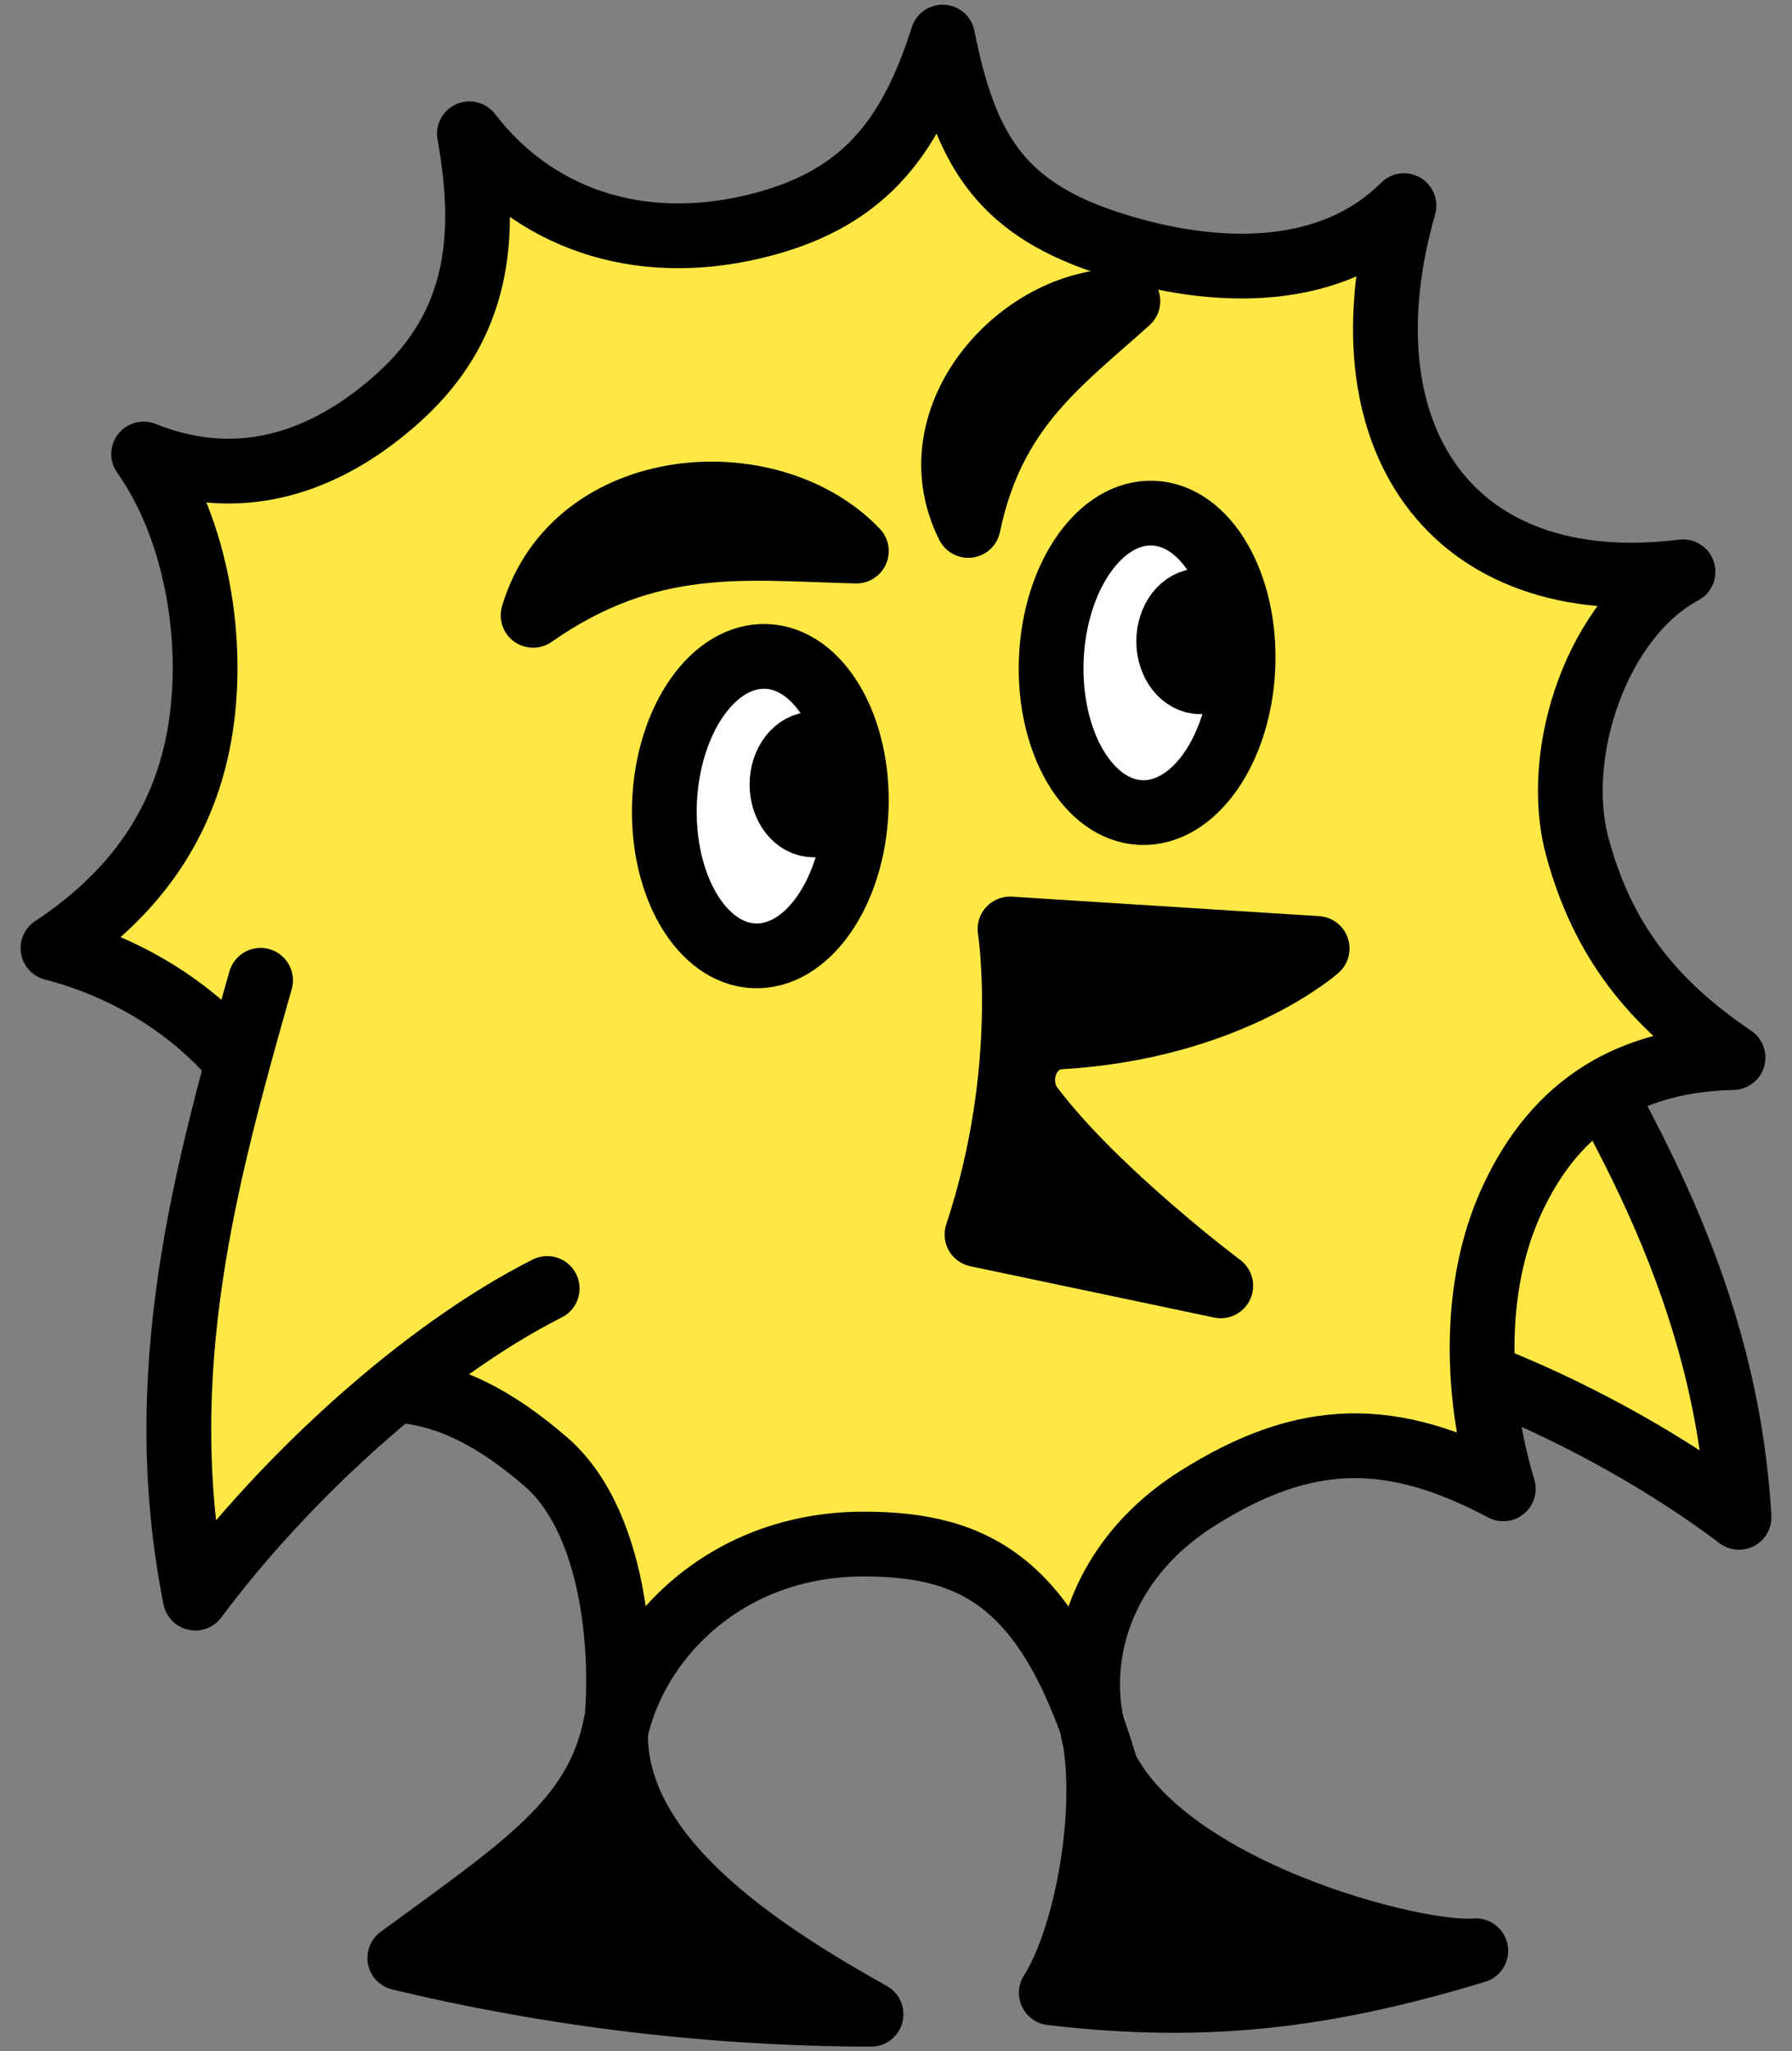 <svg width="83" height="95" viewBox="0 0 83 95" fill="none" xmlns="http://www.w3.org/2000/svg">
<rect x="0" y="0" width="83" height="95" fill="#808080" stroke="none"/>
<path d="M70.686 44.49C75.281 52.097 79.945 59.933 80.546 70.27C74.126 65.423 64.451 61.173 57.91 61.412" fill="#FFE845"/>
<path d="M70.686 44.49C75.281 52.097 79.945 59.933 80.546 70.27C74.126 65.423 64.451 61.173 57.91 61.412" stroke="black" stroke-width="3" stroke-linecap="round" stroke-linejoin="round"/>
<path d="M51.176 81.723C48.654 73.341 45.259 71.508 39.995 71.508C33.028 71.508 28.645 76.753 28.326 81.507C29.089 77.532 28.666 70.626 25.293 67.706C20.433 63.499 17.029 63.872 12.485 65.529C16.211 62.586 14.923 57.036 13.09 52.613C11.258 48.191 7.025 45.088 2.453 43.91C6.03 41.547 8.436 38.401 9.219 34.135C10.002 29.869 9.151 24.544 6.653 21.026C11.457 22.96 15.53 21.082 18.517 18.363C22.135 15.068 22.618 11.046 21.741 6.196C24.69 10.039 29.429 11.786 34.872 10.507C39.875 9.331 42.127 6.545 43.661 1.717C44.665 6.769 46.225 9.514 51.078 11.169C55.712 12.748 61.416 13.14 65.027 9.524C62.007 20.084 67.094 27.838 77.952 26.481C74.016 28.584 71.877 34.837 73.056 39.212C74.235 43.588 76.565 46.47 80.268 48.977C75.64 49.09 72.095 51.02 69.987 55.667C68.166 59.685 68.354 64.749 69.628 68.95C64.531 66.252 60.533 66.176 55.419 69.42C50.576 72.492 49.355 77.726 51.176 81.723Z" fill="#FFE845" stroke="black" stroke-width="3" stroke-linecap="round" stroke-linejoin="round"/>
<path d="M28.524 79.83C28.12 85.874 35.129 90.363 40.343 93.283C33.002 93.267 25.663 92.391 18.518 90.677C24.217 86.49 27.662 84.323 28.523 79.83H28.524Z" fill="#FFE845" stroke="black" stroke-width="3" stroke-linecap="round" stroke-linejoin="round"/>
<path d="M27.135 83.421C25.924 83.121 21.054 90.325 21.547 90.325C22.04 90.325 36.011 92.297 36.011 92.297L27.135 83.421L27.135 83.421Z" fill="black"/>
<path d="M50.567 79.83C51.512 86.962 65.314 90.622 68.354 90.345C61.392 92.451 55.883 93.134 48.693 92.292C50.341 89.712 51.479 83.599 50.567 79.83Z" fill="#FFE845" stroke="black" stroke-width="3" stroke-linecap="round" stroke-linejoin="round"/>
<path d="M51.48 83.598C50.521 83.935 49.773 93.387 50.406 92.456C51.04 91.525 65.028 91.266 65.028 91.266L51.48 83.598Z" fill="black"/>
<path d="M12.069 45.4C9.523 54.364 6.969 63.576 9.045 74.013C13.192 68.433 19.598 62.574 25.344 59.672" fill="#FFE845"/>
<path d="M12.069 45.4C9.523 54.364 6.969 63.576 9.045 74.013C13.192 68.433 19.598 62.574 25.344 59.672" stroke="black" stroke-width="3" stroke-linecap="round" stroke-linejoin="round"/>
<path d="M39.654 37.516C39.812 33.687 37.954 30.501 35.503 30.4C33.053 30.298 30.938 33.32 30.779 37.149C30.621 40.978 32.479 44.164 34.93 44.266C37.38 44.367 39.495 41.345 39.654 37.516Z" fill="white" stroke="black" stroke-width="3" stroke-linecap="round" stroke-linejoin="round"/>
<path d="M37.677 38.202C38.483 38.202 39.136 37.364 39.136 36.331C39.136 35.298 38.483 34.461 37.677 34.461C36.872 34.461 36.219 35.298 36.219 36.331C36.219 37.364 36.872 38.202 37.677 38.202Z" fill="black" stroke="black" stroke-width="3" stroke-linecap="round" stroke-linejoin="round"/>
<path d="M57.568 30.882C57.726 27.053 55.868 23.866 53.417 23.765C50.967 23.663 48.852 26.685 48.693 30.514C48.535 34.343 50.393 37.529 52.844 37.631C55.294 37.732 57.41 34.711 57.568 30.882Z" fill="white" stroke="black" stroke-width="3" stroke-linecap="round" stroke-linejoin="round"/>
<path d="M55.593 31.573C56.4 31.573 57.055 30.733 57.055 29.697C57.055 28.662 56.4 27.822 55.593 27.822C54.785 27.822 54.131 28.662 54.131 29.697C54.131 30.733 54.785 31.573 55.593 31.573Z" fill="black" stroke="black" stroke-width="3" stroke-linecap="round" stroke-linejoin="round"/>
<path d="M24.691 28.497C26.643 21.975 35.671 21.336 39.663 25.521C34.525 25.398 30.094 24.722 24.691 28.497Z" fill="#FFE845" stroke="black" stroke-width="3" stroke-linecap="round" stroke-linejoin="round"/>
<path d="M44.847 24.334C42.295 19.253 47.415 13.69 52.24 13.946C49.047 16.816 45.967 18.944 44.847 24.334Z" fill="#FFE845" stroke="black" stroke-width="3" stroke-linecap="round" stroke-linejoin="round"/>
<path d="M46.78 43.023C46.78 43.023 47.807 49.452 45.252 57.174L56.542 59.549C56.542 59.549 50.771 55.226 47.786 51.286C46.854 50.057 47.562 48.111 49.102 48.02C56.922 47.564 61.007 43.926 61.007 43.926L46.781 43.023H46.78Z" fill="black" stroke="black" stroke-width="3" stroke-linecap="round" stroke-linejoin="round"/>
</svg>
